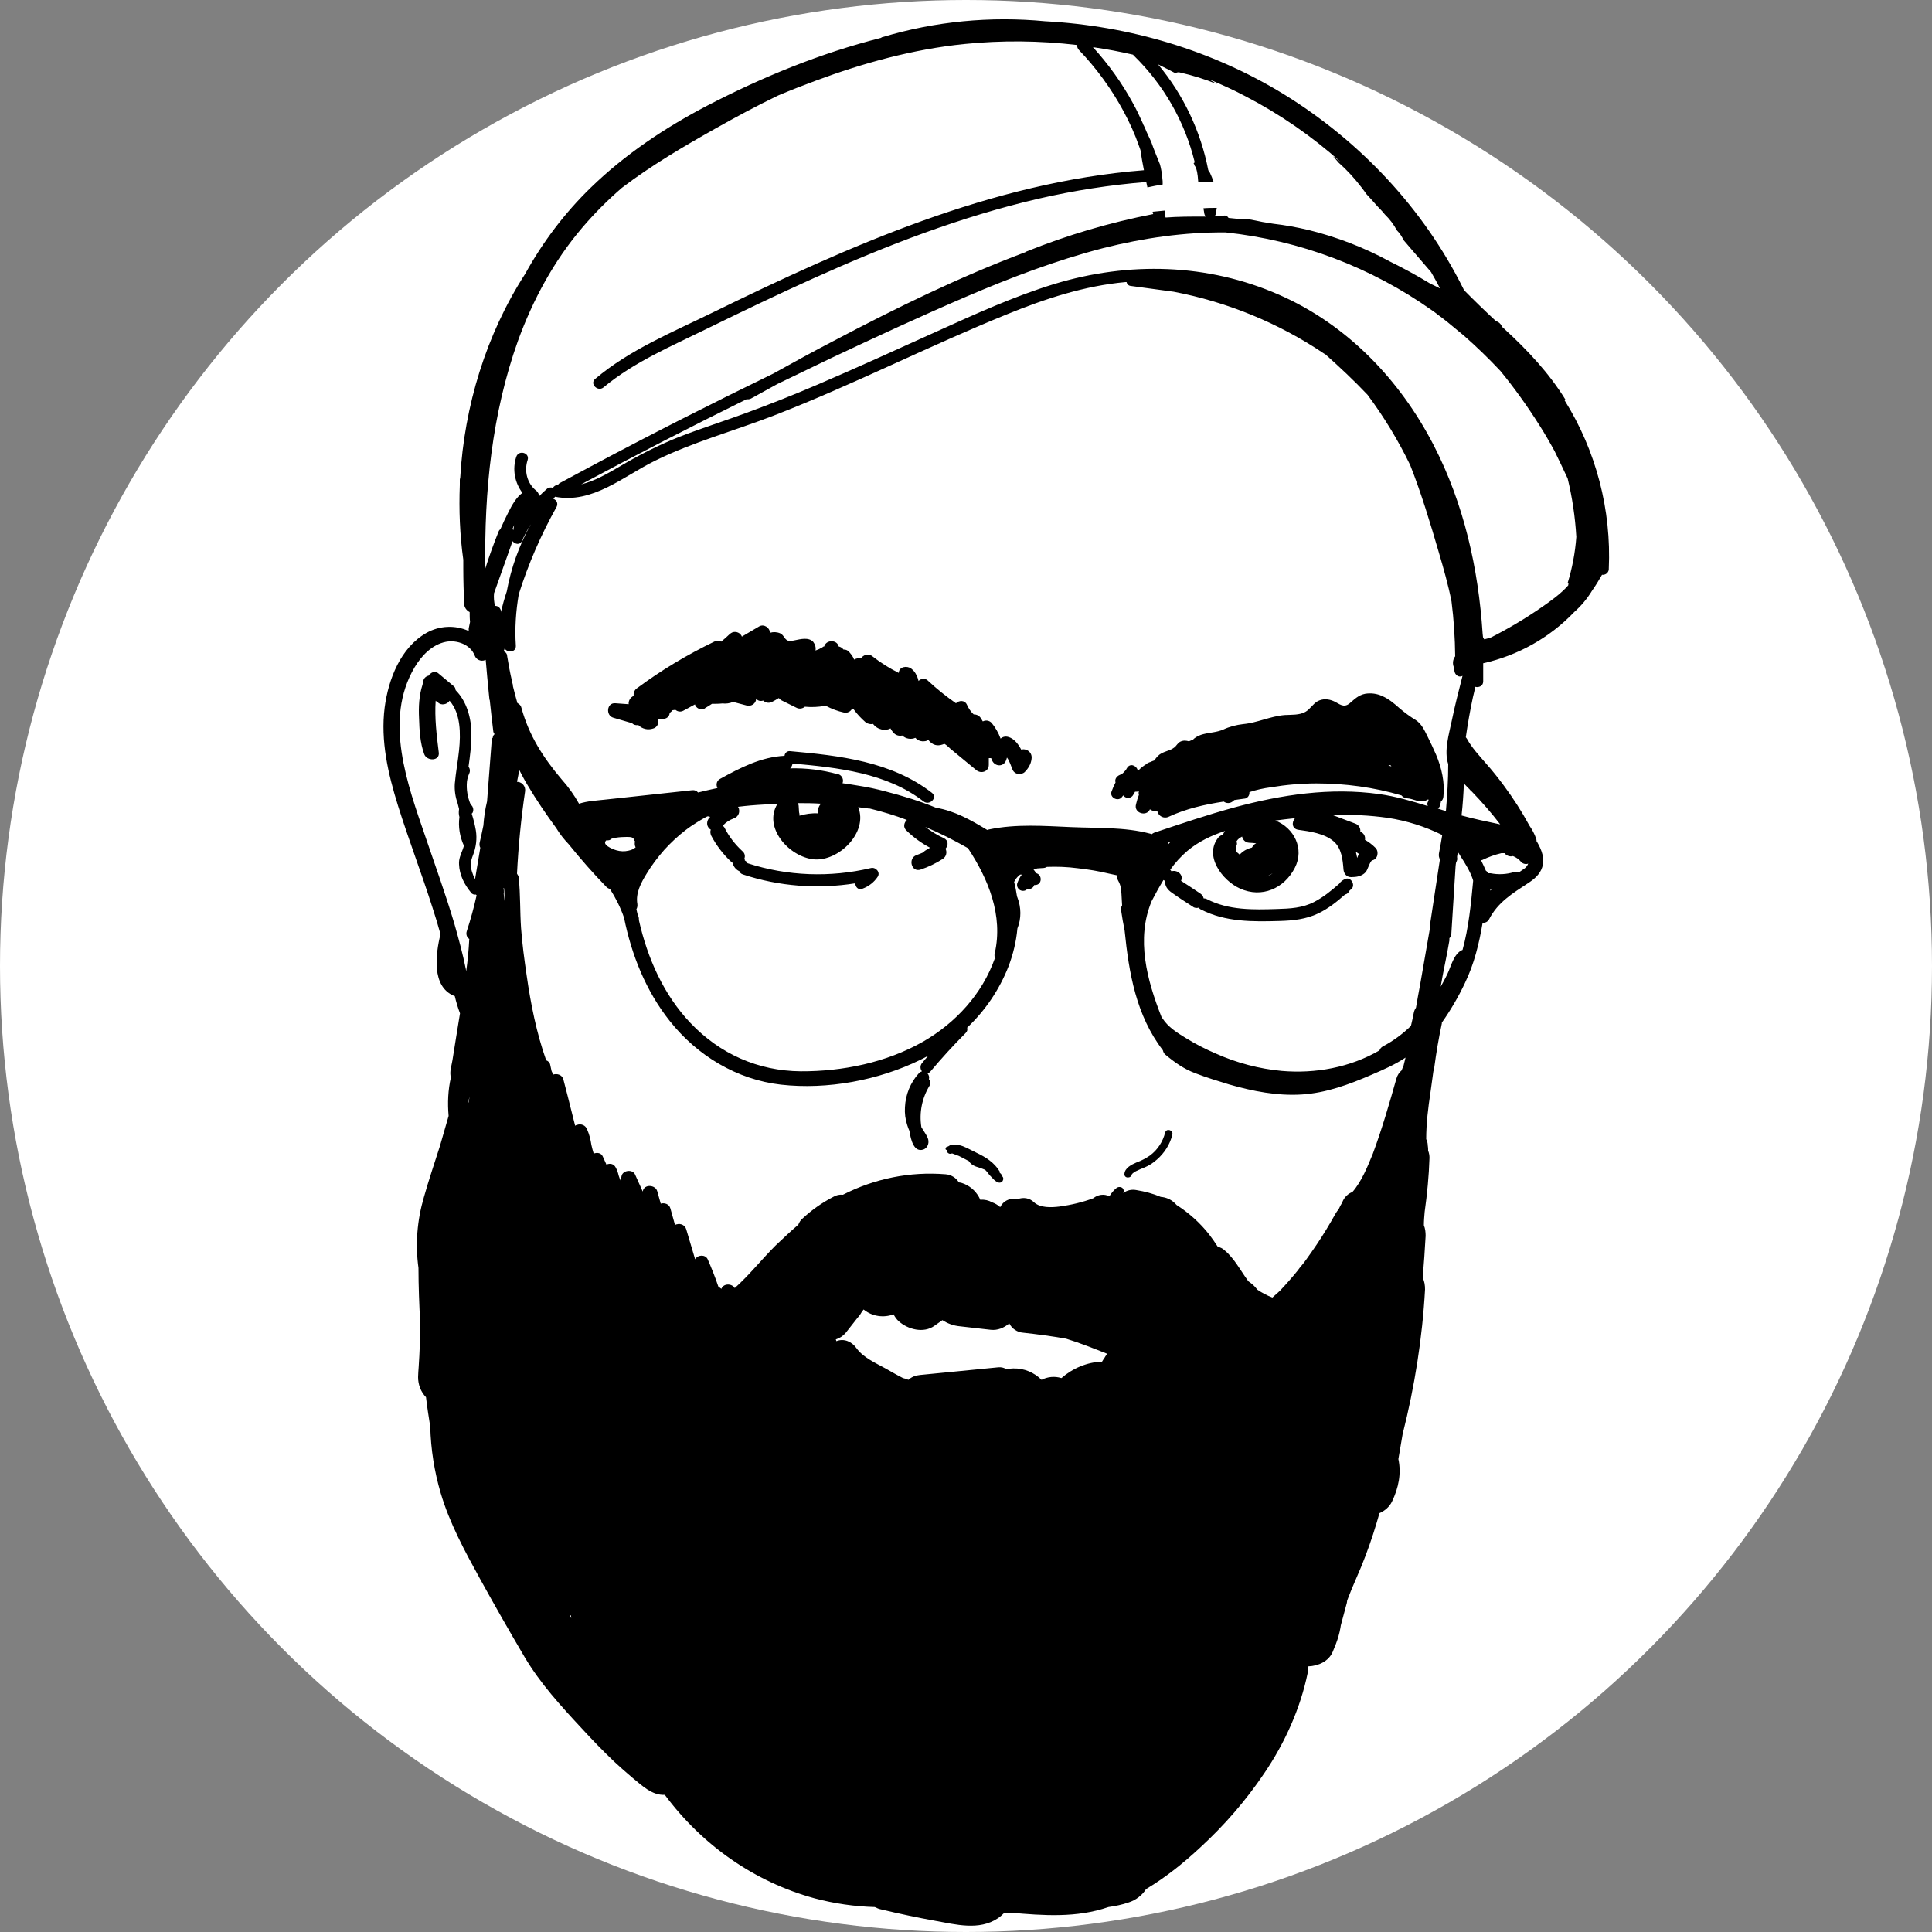 <?xml version="1.0" encoding="UTF-8"?>
<svg id="Layer_1" data-name="Layer 1" xmlns="http://www.w3.org/2000/svg" viewBox="0 0 100 100">
  <rect x="0" y="0" width="100" height="100" fill="#808080" stroke="none"/>
  <defs>
    <style>
      .cls-1 {
        fill: #fff;
      }
    </style>
  </defs>
  <circle class="cls-1" cx="50" cy="50" r="50"/>
  <g id="Layer_42" data-name="Layer 42">
    <g>
      <path d="M52.86,38.8c-.14-.26-.32-.5-.55-.61s-.39-.07-.52,.04c-.11-.3-.27-.58-.47-.82-.12-.12-.3-.15-.45-.07-.04-.06-.07-.12-.11-.18-.08-.12-.22-.19-.36-.18h0c-.15-.14-.27-.32-.35-.5-.11-.25-.4-.24-.57-.08-.5-.35-.98-.73-1.43-1.15-.13-.15-.35-.15-.49-.02l-.02,.02v-.02c-.02-.08-.05-.18-.09-.25-.06-.15-.15-.27-.28-.37-.22-.17-.64-.11-.65,.22-.48-.24-.93-.52-1.35-.85-.17-.15-.42-.12-.57,.05-.02,.02-.03,.04-.04,.05-.12-.03-.25,0-.35,.06-.02-.05-.04-.08-.06-.13-.06-.1-.13-.19-.21-.28-.08-.08-.18-.12-.28-.11-.06-.08-.15-.14-.25-.16-.08-.36-.65-.36-.75,0-.04,0-.07,.02-.1,.05-.12,.07-.23,.12-.35,.16,.03-.16-.02-.32-.12-.45-.24-.25-.65-.14-.95-.08-.16,.03-.31,.08-.44-.03s-.15-.25-.32-.33c-.16-.07-.35-.08-.52-.03-.02-.26-.32-.48-.58-.32l-.88,.52c-.07-.19-.29-.29-.49-.22-.05,.02-.09,.05-.13,.08-.15,.14-.3,.28-.45,.4-.12-.06-.25-.06-.36,0-1.41,.68-2.76,1.49-4.01,2.42-.12,.08-.18,.24-.16,.39-.17,.07-.28,.25-.26,.43l-.69-.05c-.45-.04-.51,.64-.1,.75,.32,.09,.63,.18,.96,.28,.08,.08,.19,.12,.31,.1h.02c.2,.2,.49,.27,.76,.18,.2-.05,.32-.26,.26-.46,0,0,0-.02,0-.03h.23s.07-.02,.1-.02c.15-.02,.27-.15,.27-.3,.05-.04,.11-.08,.15-.14l.15-.02c.12,.1,.28,.12,.42,.04l.59-.32c.05,.18,.25,.29,.43,.24,.04,0,.07-.02,.1-.05,.12-.07,.24-.15,.35-.22,.18,0,.36,0,.54-.02,.18,.02,.38,0,.55-.08h0l.72,.19c.21,.05,.42-.08,.47-.28,0-.03,0-.06,0-.09,.08,.12,.23,.16,.37,.11,.12,.12,.31,.15,.46,.07,.12-.06,.24-.13,.35-.2,.04,.05,.08,.08,.14,.12l.77,.38c.15,.08,.32,.05,.44-.05,.35,.03,.7,.02,1.04-.05,.02,0,.02,0,.04,0,.3,.16,.62,.28,.94,.35,.18,.04,.35-.05,.43-.21l.08,.05c.18,.25,.39,.47,.62,.67,.11,.08,.25,.11,.38,.08,.11,.15,.27,.25,.45,.29,.15,.03,.32,.02,.45-.06,.04,.07,.08,.14,.14,.21,.12,.14,.29,.2,.47,.16,.18,.17,.45,.22,.68,.12,.09,.11,.22,.17,.36,.18,.1,0,.2,0,.29-.06h.03s.04,.05,.06,.07c.25,.25,.5,.23,.76,.12,.15,.08,.28,.24,.39,.32l.4,.33,.86,.71c.25,.21,.65,.08,.65-.27v-.35s.08,0,.12,0l.04,.1c.14,.35,.61,.38,.74,0,.02-.04,.02-.08,.04-.13,.03,.05,.05,.08,.06,.09,.08,.15,.15,.32,.21,.49,.06,.21,.28,.32,.49,.26,.06-.02,.12-.05,.16-.09,.18-.18,.32-.41,.35-.66,.07-.39-.31-.59-.55-.49Z"/>
      <path d="M51.87,60.87s-.02-.02-.02-.04c-.02-.05-.05-.1-.11-.12,.02-.02,.02-.05,0-.08-.27-.45-.72-.74-1.19-.96-.09-.05-.18-.09-.28-.14-.08-.04-.15-.08-.24-.12-.25-.12-.52-.21-.81-.13h-.05s-.05,.03-.08,.05l-.12,.05s-.05,.07-.02,.11c0,.02,.03,.03,.05,.03,0,.1,.06,.18,.16,.2,.04,0,.08,0,.12-.02l.35,.13c.17,.09,.35,.18,.52,.27,.17,.29,.52,.31,.79,.43l.05,.02s.08,.08,.12,.13c.08,.12,.18,.22,.28,.32,.07,.08,.15,.15,.25,.19,.09,.05,.21,.02,.26-.07,.05-.09,.04-.2-.05-.25Z"/>
      <path d="M60.31,58.61c-.12,.49-.4,.91-.79,1.2-.22,.15-.45,.27-.7,.36-.25,.11-.6,.28-.62,.59-.02,.25,.37,.25,.39,0,0,.03,.02,0,.03-.02,.02-.02,.05-.04,.07-.05,.05-.04,.1-.07,.15-.09,.12-.06,.25-.11,.37-.16,.25-.1,.47-.24,.67-.42,.39-.34,.68-.79,.8-1.29,.06-.24-.31-.35-.37-.11Z"/>
      <path d="M81.03,20.69c-.86-1.39-1.96-2.56-3.17-3.67-.04-.03-.07-.07-.11-.1,0-.02-.02-.05-.03-.06-.06-.12-.16-.2-.29-.24-.56-.52-1.12-1.06-1.66-1.61l-.02-.05c-2.06-4.16-5.36-7.66-9.31-10.09-3.71-2.27-8-3.54-12.34-3.77-2.83-.27-5.69,0-8.42,.82-.03,0-.06,.02-.08,.04-3.13,.79-6.15,2.03-9,3.51-2.18,1.14-4.25,2.52-6.02,4.24-1.35,1.31-2.49,2.82-3.4,4.47-2.02,3.13-3.15,6.85-3.36,10.56-.02,.04-.02,.08-.02,.12v.24c-.05,1.29,0,2.59,.18,3.87v.46c0,.6,.02,1.19,.04,1.79,0,.2,.12,.38,.29,.46,0,.17,0,.34,.02,.51-.02,.12-.05,.22-.07,.34,0,.05,0,.08,0,.13-.7-.32-1.52-.28-2.19,.1-1.34,.76-1.97,2.41-2.16,3.86-.22,1.73,.18,3.44,.69,5.08,.55,1.76,1.22,3.5,1.78,5.26,.15,.46,.29,.92,.42,1.39-.26,1.06-.46,2.71,.69,3.19,.02,0,.03,0,.05,.02,.07,.3,.16,.6,.27,.89l-.2,1.23-.19,1.19c-.04,.27-.17,.62-.08,.89-.15,.65-.18,1.33-.12,2-.15,.52-.3,1.04-.45,1.56-.28,.88-.58,1.76-.83,2.65-.35,1.19-.45,2.43-.28,3.66,0,.96,.04,1.91,.09,2.87,0,.75-.03,1.5-.08,2.26-.02,.17-.02,.35-.03,.52,0,.39,.14,.76,.41,1.04,.06,.52,.14,1.02,.22,1.53,.03,1.16,.21,2.31,.54,3.43,.46,1.56,1.25,3.01,2.03,4.43,.75,1.36,1.53,2.73,2.32,4.07,.81,1.36,1.87,2.52,2.94,3.67,.55,.6,1.12,1.19,1.7,1.74,.3,.28,.62,.56,.94,.83,.48,.39,1.01,.92,1.67,.88,1.93,2.6,4.64,4.51,7.76,5.36,1.02,.27,2.06,.42,3.11,.45,.1,.05,.21,.1,.32,.12,.92,.22,1.86,.42,2.8,.59,1.06,.19,2.28,.52,3.25-.13,.12-.08,.22-.17,.32-.27l.32-.02c1.72,.15,3.43,.28,5.08-.29,.35-.05,.71-.12,1.05-.24,.37-.12,.69-.36,.9-.69,1.02-.61,1.94-1.35,2.81-2.16,1.25-1.15,2.36-2.43,3.31-3.84,1.06-1.56,1.87-3.35,2.25-5.21,.02-.11,.03-.21,.03-.32,.52-.02,1.05-.26,1.26-.75,.05-.12,.1-.25,.15-.37h0l.02-.05c.1-.26,.18-.54,.23-.82l.02-.13,.3-1.12c.02-.05,.02-.12,.03-.17l.07-.18s.17-.43,.15-.38c.17-.41,.35-.81,.52-1.22,.29-.72,.55-1.45,.77-2.19,.05-.18,.11-.36,.16-.55,.28-.12,.52-.33,.65-.6,.34-.71,.49-1.45,.33-2.2l.22-1.29c.62-2.45,1.02-4.96,1.16-7.49,0-.21-.03-.42-.12-.6,.06-.72,.11-1.45,.15-2.17,0-.19-.02-.38-.09-.55,0-.23,.02-.46,.04-.69,.13-.93,.22-1.86,.25-2.8,0-.12-.02-.25-.07-.37,0-.09,0-.18-.02-.28,0-.11-.03-.22-.08-.32,0-.81,.1-1.62,.22-2.41l.15-1.09c.02-.07,.04-.15,.05-.22,.1-.76,.23-1.52,.39-2.27,0-.02,0-.02,0-.04,.45-.64,.85-1.32,1.19-2.04,.48-.99,.74-2.05,.92-3.13,.14,.02,.28-.06,.34-.19,.45-.87,1.21-1.33,2-1.85,.31-.2,.62-.45,.74-.82,.15-.45-.02-.9-.25-1.3-.02-.02-.02-.04-.04-.06,0-.05,0-.08-.02-.13-.08-.24-.2-.46-.35-.68-.39-.72-.84-1.42-1.33-2.08-.29-.39-.59-.77-.92-1.14-.35-.41-.72-.79-.98-1.27-.02-.03-.04-.06-.06-.08,.1-.69,.22-1.39,.37-2.08,.05-.18,.08-.35,.12-.53,.18,.05,.41-.04,.41-.28,0-.32,0-.62,0-.94,1.79-.4,3.44-1.32,4.71-2.65,.36-.32,.67-.69,.92-1.1,.19-.27,.36-.55,.52-.83,.17,.02,.32-.09,.35-.26v-.04c.14-3.05-.65-6.12-2.3-8.75Zm-54.22-3.05c.77-2.12,1.86-4.14,3.33-5.86,.63-.74,1.31-1.42,2.05-2.06,1.51-1.15,3.16-2.12,4.81-3.05,1.08-.61,2.16-1.19,3.28-1.73,.64-.27,1.28-.52,1.93-.76,2.47-.92,5.05-1.63,7.68-1.9,1.96-.2,3.92-.18,5.87,.05-.02,.09,.02,.18,.08,.25,.91,.95,1.69,2.02,2.31,3.17,.32,.59,.59,1.19,.81,1.82,.02,.06,.05,.13,.07,.2,.05,.35,.11,.69,.18,1.04-7.89,.62-15.27,3.92-22.31,7.36-2.08,1.02-4.31,1.93-6.09,3.44-.31,.25,.13,.69,.43,.44,1.57-1.31,3.51-2.13,5.34-3.03,1.84-.9,3.69-1.79,5.56-2.63,3.75-1.69,7.61-3.18,11.63-4.11,1.83-.42,3.69-.71,5.56-.86,.02,.09,.04,.19,.06,.28,.26-.06,.53-.11,.79-.15,0-.12,0-.23-.02-.35-.02-.23-.06-.47-.12-.69-.15-.39-.32-.77-.45-1.16-.08-.18-.17-.36-.25-.54h0c-.04-.1-.08-.2-.13-.3l-.05-.09s0,0,0-.02c-.16-.36-.33-.72-.52-1.06-.57-1.05-1.27-2.02-2.07-2.9,.7,.1,1.39,.23,2.08,.39,0,.02,.02,.02,.03,.04,1.55,1.51,2.65,3.43,3.16,5.53-.02,.02-.05,.04-.06,.05,.02,.02,.03,.05,.04,.08,0,.02,0,.03,.02,.05,.03,.04,.05,.08,.07,.12,.03,.11,.06,.22,.07,.33h0s.02,.09,.02,.15c0,.08,.02,.17,.02,.22h0c.26,0,.52,0,.79,0-.05-.15-.11-.3-.18-.45-.02-.04-.04-.07-.07-.09,0-.02,0-.03-.02-.05-.39-2.02-1.29-3.91-2.6-5.48,.3,.15,.6,.3,.9,.46,.07-.05,.15-.06,.23-.04,.66,.15,1.31,.35,1.94,.61l-.44-.26c.65,.27,1.29,.56,1.91,.89,1.77,.92,3.42,2.06,4.91,3.39-.13-.1-.27-.19-.4-.29,.11,.11,.21,.22,.3,.33,.44,.39,.83,.82,1.19,1.29,.08,.11,.17,.22,.25,.34,0,0,.08,.09,.12,.13,.14,.15,.28,.31,.42,.47,.12,.13,.28,.28,.41,.45,.25,.24,.46,.52,.62,.82,.15,.15,.26,.32,.35,.51l.36,.42c.35,.41,.71,.82,1.06,1.23,.16,.28,.32,.56,.47,.85-.17-.08-.33-.17-.51-.25-.69-.42-1.39-.8-2.1-1.15-1.32-.72-2.75-1.27-4.22-1.63-.6-.14-1.2-.25-1.81-.32-.18-.03-.37-.06-.55-.09-.25-.05-.52-.11-.77-.15-.07-.02-.14,0-.19,.02-.27-.03-.54-.05-.8-.08-.05-.09-.15-.14-.25-.12l-.46,.02s.04-.06,.05-.1c.02-.11,.03-.22,.05-.32-.23,0-.46,0-.69,.02l.05,.3s.03,.09,.07,.13h-.15c-.64,0-1.29,0-1.93,.05,0-.03-.02-.06-.05-.09,.02-.06,.03-.13,.02-.19,0-.02-.02-.05-.02-.08-.21,.02-.41,.04-.62,.06,0,.04,.02,.08,.03,.12-2.26,.44-4.46,1.09-6.59,1.95,0,0-.02,0-.02,.02-3.41,1.28-6.7,2.89-9.92,4.59-1.06,.55-2.1,1.12-3.14,1.7-3.11,1.51-6.19,3.07-9.25,4.7-.59,.32-1.18,.63-1.77,.95-.05,.02-.09,.06-.12,.11-.11,0-.21,.06-.26,.15-.11-.04-.23-.02-.32,.06-.14,.12-.28,.25-.4,.38,0-.11-.05-.21-.13-.28-.49-.38-.65-1.03-.46-1.6,.12-.38-.47-.54-.59-.16-.21,.64-.08,1.33,.32,1.86-.32,.23-.55,.65-.72,.99-.15,.29-.29,.59-.42,.89-.05,.04-.08,.08-.1,.14-.25,.62-.48,1.26-.68,1.89-.06-3.97,.34-8.01,1.69-11.78h0Zm-.21,9.81s-.05-.05-.08-.06l.09-.21h0c0,.05-.02,.12-.03,.18,0,.03,0,.06,0,.08Zm-2.3,29.35l-.05,.27h-.02c.02-.1,.05-.21,.08-.32,0,.02,0,.05,0,.05h0Zm1.16-18.59c-.08,1.09-.17,2.18-.25,3.27-.1,.41-.16,.82-.19,1.25-.06,.29-.12,.58-.19,.87-.02,.09-.02,.19,.03,.28l-.27,1.62c-.07-.12-.12-.25-.16-.38-.1-.32-.07-.55,.05-.85,.16-.41,.22-.85,.15-1.29-.05-.28-.12-.57-.21-.85h0v-.02l.04-.04c.05-.09,.05-.22,0-.31-.02-.05-.06-.08-.1-.12-.16-.38-.23-.79-.19-1.19,.02-.15,.06-.28,.12-.42,.05-.11,.04-.25-.04-.34,.08-.56,.15-1.12,.15-1.69,0-.83-.24-1.7-.82-2.28,0-.08-.03-.15-.08-.19l-.79-.66c-.12-.12-.32-.11-.43,0-.04,.02-.07,.06-.09,.1-.14,.03-.25,.13-.28,.27-.02,.07-.02,.14-.04,.2-.18,.55-.21,1.15-.18,1.73,.02,.62,.05,1.28,.27,1.87,.14,.37,.82,.36,.75-.1-.11-.89-.22-1.78-.16-2.67,.03,.03,.07,.06,.11,.08,.18,.19,.49,.11,.61-.08,.58,.66,.58,1.71,.49,2.57-.06,.58-.17,1.15-.22,1.73-.02,.35,.03,.69,.15,1.02l.07,.28s0,.02,0,.02c-.02,.13-.02,.27,.02,.4-.07,.5,.02,1.02,.23,1.48,0,0,0,0,0,.02-.02,.06-.04,.12-.06,.18-.1,.26-.21,.49-.19,.77,.02,.55,.28,1.05,.62,1.46,.05,.08,.16,.12,.25,.1l.04,.04c-.14,.63-.31,1.25-.51,1.86-.05,.15,0,.32,.13,.4-.03,.56-.08,1.12-.16,1.67l-.02-.12c-.16-.79-.37-1.56-.59-2.33-.45-1.52-.99-3.01-1.5-4.51-.93-2.71-2.17-6.05-.56-8.77,.35-.59,.9-1.18,1.62-1.32,.57-.11,1.27,.14,1.49,.71,.08,.22,.32,.32,.53,.24,.02,0,.02,0,.04-.02,.05,.61,.11,1.22,.17,1.83l.02,.19s0,.05,.02,.07c.05,.53,.12,1.06,.18,1.59,0,.06,.03,.12,.07,.17-.07,.05-.09,.13-.1,.2h0Zm.47-6.55c0-.16-.13-.3-.29-.3h-.02c-.05-.21-.07-.43-.05-.65,.32-.9,.64-1.8,.96-2.7,.12,.16,.39,.22,.49-.02,.12-.28,.27-.55,.43-.82l.02-.03c-.6,1.09-1.02,2.26-1.24,3.47-.12,.36-.22,.72-.31,1.09,0,0,0-.02,0-.04h0Zm.15,14.57c0-.09,0-.18-.02-.27l.03,.02c.02,.22,.02,.44,.02,.66-.02-.14-.03-.28-.04-.42h0Zm.42-10.98c-.1-.42-.18-.86-.25-1.29,0-.12-.08-.22-.19-.25,.03-.04,.05-.09,.06-.15,.14,.25,.6,.21,.58-.14-.06-.89,0-1.78,.15-2.66,.49-1.56,1.15-3.08,1.95-4.51,.08-.13,.05-.31-.08-.39-.02-.02-.05-.03-.08-.04l.05-.06s.03-.04,.04-.05h0c1.94,.38,3.54-1.06,5.17-1.86,1.96-.97,4.11-1.55,6.15-2.34,4.1-1.59,8.02-3.6,12.09-5.25,1.96-.8,4.01-1.47,6.12-1.66h.05c.02,.1,.1,.19,.22,.2l2.22,.3c2.78,.53,5.43,1.62,7.78,3.2,.02,.02,.04,.02,.06,.03,.75,.67,1.49,1.36,2.19,2.1,.85,1.14,1.59,2.36,2.21,3.64,.58,1.47,1.04,3,1.48,4.51,.25,.85,.49,1.69,.66,2.55,.12,.94,.18,1.89,.19,2.84-.14,.18-.15,.43-.04,.63v.02c-.04,.24,.18,.49,.42,.36-.2,.78-.4,1.56-.56,2.34-.14,.68-.41,1.55-.18,2.23,0,.81-.05,1.62-.12,2.43-.14-.04-.28-.08-.42-.13,.02,0,.03-.02,.05-.04,.03-.03,.05-.06,.06-.1,.02-.03,.02-.07,.02-.1,.02-.04,.03-.08,.03-.12,.08-.07,.12-.15,.13-.25,.08-.75-.09-1.49-.38-2.18-.14-.32-.29-.64-.45-.96-.16-.32-.3-.63-.6-.83-.3-.18-.58-.39-.85-.62-.27-.24-.54-.47-.88-.62-.28-.13-.59-.17-.89-.12-.35,.07-.55,.28-.81,.5-.31,.25-.52,.02-.8-.11-.28-.13-.59-.15-.86,0-.25,.15-.39,.42-.63,.55-.31,.17-.71,.14-1.06,.16-.75,.06-1.41,.4-2.16,.47-.35,.04-.7,.13-1.02,.28-.35,.15-.69,.15-1.04,.24-.16,.04-.32,.11-.45,.21-.03,.02-.06,.05-.08,.08-.07,.02-.14,.05-.21,.08-.15-.04-.28-.06-.45,.02-.14,.07-.19,.21-.31,.3-.25,.2-.6,.19-.85,.44-.07,.07-.13,.15-.18,.23-.07,.02-.14,.05-.2,.08-.08,.02-.17,.06-.23,.12-.13,.08-.25,.17-.36,.28-.02,0-.05,0-.08,0-.08-.23-.4-.35-.55-.08-.02,.03-.04,.06-.05,.09-.05,.05-.1,.11-.15,.16l-.05,.04s-.08,.05-.12,.06c-.15,.06-.28,.22-.22,.39-.08,.15-.15,.31-.21,.48-.1,.29,.31,.52,.52,.3,.03-.04,.06-.07,.09-.11,.1,.14,.29,.17,.43,.07,.03-.02,.06-.05,.08-.09l.1-.17c.07,0,.14,0,.2-.03-.02,.06-.02,.13,0,.19-.06,.15-.11,.32-.15,.49-.13,.46,.55,.66,.72,.26,.11,.08,.25,.12,.38,.08,.04,.22,.25,.38,.48,.34,.03,0,.07-.02,.1-.03,.9-.42,1.87-.64,2.86-.79,.15,.11,.35,.1,.49-.03,.02-.02,.05-.04,.06-.05l.5-.07c.16,0,.29-.15,.28-.32v-.02c.36-.12,.73-.2,1.11-.25,.78-.13,1.57-.2,2.36-.2,1.49,0,2.97,.2,4.4,.62,.07,.09,.18,.15,.29,.15,.34,.02,.62,.25,.96,.12,.05-.02,.09-.04,.14-.07,0,.02,0,.05,.02,.07-.02,.02-.04,.05-.05,.08-.02,.04-.03,.08-.02,.12l.02,.08h0c-.82-.25-1.65-.5-2.52-.62-2.51-.35-5.05,.03-7.48,.69-1.4,.38-2.78,.85-4.16,1.31-.05,.02-.09,.05-.13,.08-.02-.02-.05-.02-.08-.03-1.32-.35-2.75-.28-4.1-.34-1.41-.06-2.83-.17-4.23,.12-.03,0-.07,.02-.1,.03-.84-.51-1.68-.99-2.65-1.15-.85-.35-1.74-.62-2.63-.85-.45-.12-.91-.22-1.37-.29-.28-.05-.56-.09-.84-.13,.07-.19-.02-.4-.22-.47-.02,0-.02,0-.04,0-.79-.22-1.62-.32-2.45-.3,.07-.07,.11-.16,.12-.25,2.34,.21,4.87,.48,6.78,1.96,.31,.24,.75-.19,.44-.44-2.1-1.63-4.78-1.93-7.34-2.16-.14-.02-.27,.08-.29,.22v.02c-1.21,.06-2.28,.61-3.33,1.19-.17,.08-.24,.29-.15,.46,0,0,0,0,0,.02-.34,.07-.67,.15-1,.23-.07-.09-.18-.13-.29-.12l-3.05,.33-1.49,.16c-.45,.05-.9,.07-1.33,.21-.25-.45-.55-.87-.9-1.26-.95-1.12-1.69-2.27-2.08-3.7-.02-.11-.1-.2-.21-.25-.08-.28-.16-.58-.23-.87,0-.09-.02-.17-.07-.23h0Zm45.52,4.42l-.16-.05,.11-.02s.03,.05,.05,.07h0Zm-6.15,5.53c-.1,.08-.22,.14-.33,.18,.12-.05,.22-.12,.33-.18Zm-1.88-1.63c.03-.05,.07-.11,.12-.15,.05-.05,.12-.08,.18-.12,.04,.18,.18,.31,.36,.32,.12,0,.24,.02,.37,.03-.04,.02-.07,.04-.1,.06-.05,.05-.09,.1-.12,.16-.22,.05-.43,.16-.59,.32-.02,.02-.03,.03-.04,.05-.06-.06-.13-.12-.21-.16,0-.1,.02-.21,.04-.31,.04-.07,.03-.14,0-.21Zm-3.4,0s-.07,.08-.11,.12c0-.02-.02-.04-.02-.05,0,0,0-.02,0-.02l.14-.05Zm-9.1,6.04c-.65,1.84-2.03,3.34-3.72,4.31-1.9,1.08-4.16,1.54-6.33,1.53-2.2-.02-4.18-.9-5.7-2.5-1.39-1.46-2.23-3.36-2.67-5.32,0-.06,0-.12-.02-.18-.02-.06-.04-.12-.06-.17-.02-.08-.03-.15-.05-.22,.05-.08,.06-.18,.05-.27-.1-.56,.19-1.1,.48-1.57,.27-.45,.58-.85,.92-1.24,.33-.36,.69-.7,1.08-1,.19-.15,.4-.29,.61-.42,.1-.06,.21-.13,.32-.19l.16-.09s.05-.02,.08-.03c.04,.02,.08,.02,.12,.03-.02,.02-.03,.04-.05,.05-.13,.16-.16,.39,0,.55,.02,.02,.05,.05,.08,.06-.04,.1-.02,.22,.02,.31,.27,.51,.62,.97,1.04,1.36,.02,.02,.05,.04,.07,.05h0c.04,.18,.15,.33,.32,.42h.02c.03,.09,.1,.15,.19,.18,1.87,.62,3.87,.77,5.82,.46,0,.18,.15,.37,.37,.28,.32-.12,.6-.33,.79-.62,.15-.23-.1-.51-.35-.45-2.11,.5-4.33,.42-6.39-.25-.02-.05-.07-.11-.12-.13l-.02-.02h0s0-.02,0-.03c0-.02,0-.04-.02-.06,.05-.13,.02-.28-.1-.38-.38-.35-.69-.75-.92-1.2-.02-.05-.06-.09-.1-.12,.15-.17,.35-.3,.57-.38,.2-.06,.32-.27,.27-.48,0-.04-.03-.08-.05-.12,.22-.03,.45-.05,.66-.07,.46-.04,.92-.06,1.38-.08-.75,1.21,.59,2.74,1.88,2.87,1.29,.12,2.83-1.4,2.3-2.7l.55,.07h.05c.65,.16,1.29,.35,1.92,.59h0c-.15,.14-.21,.38-.02,.55,.36,.35,.77,.65,1.22,.89-.09,.05-.18,.1-.27,.16-.03,.02-.05,.05-.08,.08-.12,.05-.23,.1-.35,.14-.46,.16-.27,.91,.21,.75,.41-.14,.79-.32,1.16-.56,.17-.12,.22-.34,.13-.52,.15-.17,.16-.43-.09-.55-.34-.15-.65-.35-.96-.58,.76,.32,1.49,.69,2.21,1.1,1.06,1.6,1.83,3.49,1.39,5.43-.03,.11-.02,.22,.04,.3Zm-9.15-7.51c-.32-.02-.65,.03-.96,.12v-.05s0-.08-.02-.12l-.02-.32c0-.05-.02-.11-.05-.16,.4,0,.81,0,1.21,.03h0c-.15,.14-.17,.32-.16,.5Zm-9.44,1.76s-.08,.06-.13,.09c-.08,.04-.15,.06-.24,.08-.21,.05-.42,.04-.63-.02-.23-.07-.78-.3-.51-.52,.1,.02,.19,0,.27-.08,.07-.02,.14-.03,.22-.05,.18-.03,.37-.04,.55-.04,.08,0,.18,0,.26,.02,.03,.02,.07,.03,.1,.04,0,.06,.03,.12,.08,.17-.03,.1-.02,.22,.03,.31Zm-3.42,39.75h.07s0,.09,.02,.15l-.08-.15Zm27.84-13.56h0c-.05,.08-.11,.15-.15,.23l-.05,.07-.03,.05s-.04,.06-.05,.08c-.77,.02-1.53,.35-2.1,.85-.35-.11-.72-.07-1.03,.09h0c-.39-.39-.91-.6-1.45-.59-.12,0-.23,.02-.35,.05-.12-.08-.27-.12-.42-.11l-4.08,.4c-.22,.02-.43,.1-.59,.25-.09-.04-.18-.07-.28-.09-.3-.15-.59-.32-.89-.49-.5-.28-1.16-.56-1.52-1.06-.24-.34-.65-.52-1.04-.36,0-.03-.02-.06-.03-.09,.21-.07,.39-.19,.52-.35,.2-.25,.39-.5,.59-.75,.07-.08,.14-.16,.19-.25,.02-.04,.05-.08,.08-.12l.06-.08s.02,.02,.04,.03c.43,.33,1,.41,1.51,.22,.07,.13,.15,.25,.26,.35,.47,.43,1.3,.65,1.86,.24,.14-.1,.27-.19,.41-.29,.27,.18,.58,.29,.91,.32l1.59,.18c.35,.04,.69-.1,.96-.33,.14,.28,.42,.46,.72,.48,.74,.08,1.48,.18,2.22,.31,.72,.22,1.44,.51,2.15,.79h0Zm15.29-14.8s-.05,.1-.06,.15c-.13,.11-.22,.25-.27,.42-.37,1.31-.75,2.62-1.22,3.89-.27,.66-.58,1.44-1.06,1.99-.12,.04-.22,.11-.3,.19l-.03,.03c-.09,.09-.16,.21-.2,.33-.07,.11-.13,.22-.18,.34-.06,.07-.12,.15-.17,.24-.3,.54-.62,1.07-.97,1.59-.17,.25-.35,.51-.53,.76-.02,.04-.23,.3-.23,.3-.08,.09-.15,.18-.22,.28-.29,.36-.6,.71-.92,1.05l-.39,.35c-.27-.1-.53-.24-.77-.4-.08-.09-.15-.18-.23-.25-.07-.07-.15-.12-.23-.18-.02-.02-.03-.05-.05-.06-.39-.54-.69-1.13-1.2-1.56-.1-.09-.22-.15-.35-.18-.14-.22-.28-.42-.44-.63-.47-.6-1.05-1.12-1.69-1.53-.04-.05-.08-.08-.12-.12-.19-.18-.44-.28-.7-.3-.4-.17-.82-.28-1.25-.35-.24-.05-.49,0-.69,.15l.02-.06c.02-.05,0-.1-.02-.15-.02-.03-.05-.06-.09-.08-.02,0-.05-.02-.08-.02h-.04c-.05,0-.1,.02-.14,.05-.15,.12-.27,.27-.37,.43h0c-.27-.14-.6-.09-.83,.1-.56,.21-1.16,.35-1.75,.43-.42,.05-.99,.08-1.32-.22-.22-.22-.55-.28-.85-.16-.27-.06-.55,0-.75,.2-.06,.06-.11,.13-.15,.21-.12-.11-.26-.19-.42-.25-.18-.1-.39-.15-.59-.13h-.02c-.16-.37-.45-.66-.82-.82-.09-.04-.19-.07-.29-.08-.15-.25-.41-.4-.69-.42-1.83-.15-3.67,.22-5.31,1.06-.18-.02-.35,.02-.5,.11-.58,.3-1.12,.68-1.59,1.12-.1,.08-.17,.19-.22,.32-.41,.35-.8,.72-1.19,1.09-.71,.71-1.35,1.52-2.1,2.19-.15-.25-.59-.25-.69,.04l-.16-.12c-.16-.48-.35-.95-.55-1.41-.12-.26-.52-.24-.65,0l-.46-1.55c-.06-.21-.28-.32-.49-.26-.03,0-.06,.02-.09,.04l-.24-.86c-.06-.23-.31-.31-.5-.25l-.18-.64c-.09-.34-.68-.39-.75,0v.02l-.4-.89c-.13-.29-.65-.22-.7,.09-.02,.08-.03,.15-.05,.22-.04-.08-.07-.17-.1-.26-.03-.14-.08-.28-.15-.41-.1-.2-.31-.23-.48-.15l-.19-.42c-.08-.19-.3-.22-.47-.15-.05-.15-.08-.29-.12-.45-.04-.28-.11-.55-.22-.8-.08-.22-.32-.32-.54-.23-.03,0-.05,.02-.08,.04-.25-1-.56-2.23-.61-2.4-.06-.24-.33-.32-.53-.25-.02-.06-.05-.12-.08-.18-.02-.1-.05-.21-.07-.32-.02-.12-.1-.2-.21-.24-.5-1.41-.8-2.92-1.01-4.39-.12-.82-.23-1.63-.29-2.45-.06-.87-.03-1.74-.12-2.6,0-.08-.05-.16-.09-.22,.07-1.42,.21-2.85,.42-4.27,.03-.23-.13-.45-.37-.48h-.05c.04-.2,.08-.4,.12-.61,.14,.27,.28,.54,.44,.8,.45,.76,.95,1.49,1.47,2.2,.18,.3,.4,.58,.64,.83,.62,.77,1.26,1.5,1.94,2.2,.05,.06,.12,.1,.2,.12,.3,.47,.55,.97,.73,1.49,.39,1.93,1.13,3.79,2.37,5.35,1.42,1.79,3.47,3.03,5.75,3.29,2.4,.27,5.04-.22,7.21-1.28,.14-.07,.28-.14,.42-.22-.11,.13-.22,.25-.33,.39-.1,.12-.1,.3,0,.42-.05,.02-.11,.05-.15,.09-.45,.49-.7,1.12-.73,1.77-.02,.32,.02,.63,.12,.93,.03,.1,.07,.2,.11,.29,.08,.52,.25,1.12,.72,.97,.25-.09,.33-.39,.22-.62-.09-.2-.22-.36-.32-.54-.12-.74,.03-1.5,.42-2.14,.07-.11,.06-.25-.03-.34,.03-.11,0-.22-.07-.3,.05-.02,.11-.05,.14-.09,.58-.69,1.19-1.36,1.83-2,.08-.07,.11-.18,.08-.28,.94-.89,1.67-1.97,2.14-3.17,.24-.63,.4-1.29,.46-1.96,.21-.52,.2-1.09,0-1.61l-.02-.05c-.04-.25-.08-.5-.15-.75,.02-.03,.04-.07,.05-.1,.07-.11,.16-.2,.26-.28,.03,0,.06,0,.09,0-.11,.14-.18,.29-.24,.46-.04,.16,.06,.33,.22,.37,.11,.03,.23,0,.3-.09,.15,.04,.32-.05,.36-.2h.04c.39,0,.39-.57,.03-.62,0-.05-.04-.11-.08-.15,0,0-.02-.02-.03-.02,.06-.03,.12-.05,.19-.07,.09,0,.19-.02,.29-.02,.08,0,.15-.02,.22-.06,.53-.02,1.06,0,1.59,.07,.55,.06,1.09,.15,1.63,.28,.1,.02,.25,.05,.42,.09-.02,.09,0,.2,.05,.28,.17,.28,.16,.61,.18,.92l.02,.35c-.05,.08-.07,.18-.05,.27,.05,.35,.11,.69,.18,1.03,.22,2.2,.6,4.41,1.98,6.2,.02,.08,.05,.16,.12,.22,.49,.41,.97,.75,1.56,.97,.57,.22,1.16,.4,1.75,.58,1.22,.35,2.49,.6,3.76,.52s2.45-.52,3.61-1.02c.6-.26,1.21-.52,1.76-.89l-.12,.49Zm1.42-7.32v.02l-.52,2.99c-.08,.41-.15,.82-.22,1.22-.05,.07-.09,.15-.11,.25-.05,.23-.09,.46-.15,.69-.43,.42-.92,.78-1.45,1.06-.08,.04-.15,.12-.18,.21-1.52,.88-3.31,1.21-5.06,1.06-1.17-.11-2.31-.41-3.39-.89-.54-.23-1.07-.5-1.57-.81-.46-.28-.92-.57-1.21-1.02-.02-.02-.04-.05-.05-.07-.75-1.9-1.33-4.04-.51-6,.19-.37,.39-.73,.61-1.09,.03,.02,.05,.03,.09,.04-.03,.24,.1,.45,.35,.62,.35,.25,.72,.49,1.08,.72,.08,.07,.2,.08,.31,.05,.03,.05,.07,.08,.12,.1,1.26,.65,2.69,.63,4.07,.59,.69-.02,1.36-.09,1.99-.39,.52-.25,.96-.6,1.39-.98,.1-.02,.18-.09,.21-.18l.12-.11c.22-.19-.02-.63-.3-.52-.14,.05-.25,.13-.33,.25-.4,.35-.81,.69-1.29,.94-.61,.32-1.26,.35-1.93,.37-1.22,.04-2.51,.07-3.63-.51-.05-.03-.12-.04-.17-.04-.02-.1-.08-.19-.17-.25l-.6-.4-.28-.18-.12-.08c.15-.31-.21-.59-.49-.49-.02-.03-.05-.05-.07-.08,.25-.36,.55-.69,.89-.98,.57-.48,1.25-.8,1.95-1.03-.05,.06-.08,.13-.12,.2-.08,.02-.16,.06-.22,.13-.78,.95,.2,2.24,1.11,2.65,1.13,.51,2.29,0,2.84-1.07,.51-.99-.04-2.07-1.01-2.45,.34-.05,.68-.08,1.02-.12-.18,.2-.17,.55,.17,.6,.59,.08,1.35,.19,1.82,.59,.42,.35,.48,.96,.52,1.47,.02,.21,.16,.39,.39,.39,.28,0,.55-.04,.75-.25,.11-.11,.23-.59,.35-.62,.29-.06,.35-.45,.17-.64-.16-.16-.35-.31-.55-.42,.03-.15-.04-.32-.18-.39l-.06-.04c.02-.18-.09-.35-.26-.41l-1.14-.43c.94-.05,1.88,0,2.81,.13,.99,.15,1.94,.45,2.83,.89-.05,.32-.11,.63-.17,.95-.02,.11,0,.22,.05,.31l-.52,3.43Zm-3.85-3.84c.05,.04,.11,.07,.16,.11-.04,.07-.07,.14-.09,.21-.02-.11-.05-.21-.07-.32Zm5.53,5.08h-.02c-.44,.18-.59,.86-.78,1.26-.11,.22-.22,.43-.34,.64,.13-.8,.32-1.6,.45-2.39,0-.04,0-.08,0-.12,.06-.05,.09-.13,.1-.21l.22-3.5c0-.08,.02-.15,.03-.22,.05-.08,.07-.16,.05-.25,0-.02,0-.04,0-.05,.02-.08,.02-.15,.04-.23,.05,.07,.09,.14,.13,.21,.25,.38,.49,.77,.64,1.2,0,.02,.02,.05,.02,.08-.11,1.18-.23,2.42-.55,3.58Zm1.43-3.07s0-.06,0-.1c.03,0,.06,0,.09,0-.03,.03-.05,.06-.08,.09h0Zm.74-1.93s.03,.04,.05,.05c.1,.09,.25,.13,.38,.09,.16,.06,.31,.17,.42,.3,.09,.1,.24,.14,.37,.09-.05,.12-.13,.22-.23,.28-.08,.06-.17,.12-.26,.18-.08-.03-.16-.04-.25-.02-.39,.12-.81,.14-1.21,.06-.04,0-.08,0-.12,0-.02-.05-.07-.1-.12-.13-.08-.18-.16-.36-.25-.54l.07-.02c.31-.15,.64-.27,.98-.35,.05,0,.12,0,.18,0h0Zm-1.82-3.32s.07,.09,.12,.12c.52,.54,1.02,1.11,1.47,1.7-.67-.14-1.34-.28-2-.46,.06-.55,.1-1.1,.12-1.66,.09,.1,.18,.19,.28,.29h0Zm5.13-10.67s-.02,.08-.02,.12c-.39,.44-.9,.8-1.36,1.12-.85,.59-1.74,1.12-2.67,1.59l-.32,.08s-.04-.08-.06-.11c0-.06-.02-.13-.02-.19-.22-3.37-.97-6.72-2.53-9.74-1.74-3.38-4.48-6.25-8-7.79-3.7-1.63-7.79-1.73-11.64-.56-2.09,.64-4.08,1.55-6.07,2.45-2.06,.93-4.11,1.87-6.19,2.76-1.19,.51-2.4,.99-3.62,1.44-1.16,.43-2.34,.8-3.5,1.25-1.09,.43-2.13,.96-3.14,1.56-.62,.36-1.27,.74-1.97,.91,2.83-1.52,5.69-2.99,8.57-4.41,.08,.02,.15,0,.22-.03l1.36-.75c.93-.45,1.87-.9,2.8-1.35,2.31-1.09,4.62-2.16,6.97-3.17,2.31-.99,4.67-1.89,7.11-2.52,2.06-.52,4.21-.83,6.33-.81,3.85,.41,7.53,1.8,10.69,4.04,.08,.05,.15,.11,.22,.16l.02,.02c.39,.28,.75,.58,1.12,.89l.28,.23h0c.66,.58,1.29,1.19,1.89,1.83,.73,.89,1.4,1.83,2.02,2.81,.28,.44,.54,.89,.79,1.35,.22,.45,.44,.91,.65,1.36,0,.02,.02,.02,.02,.04,.24,.99,.39,2,.45,3.03-.06,.81-.21,1.61-.45,2.39Z"/>
    </g>
  </g>
</svg>